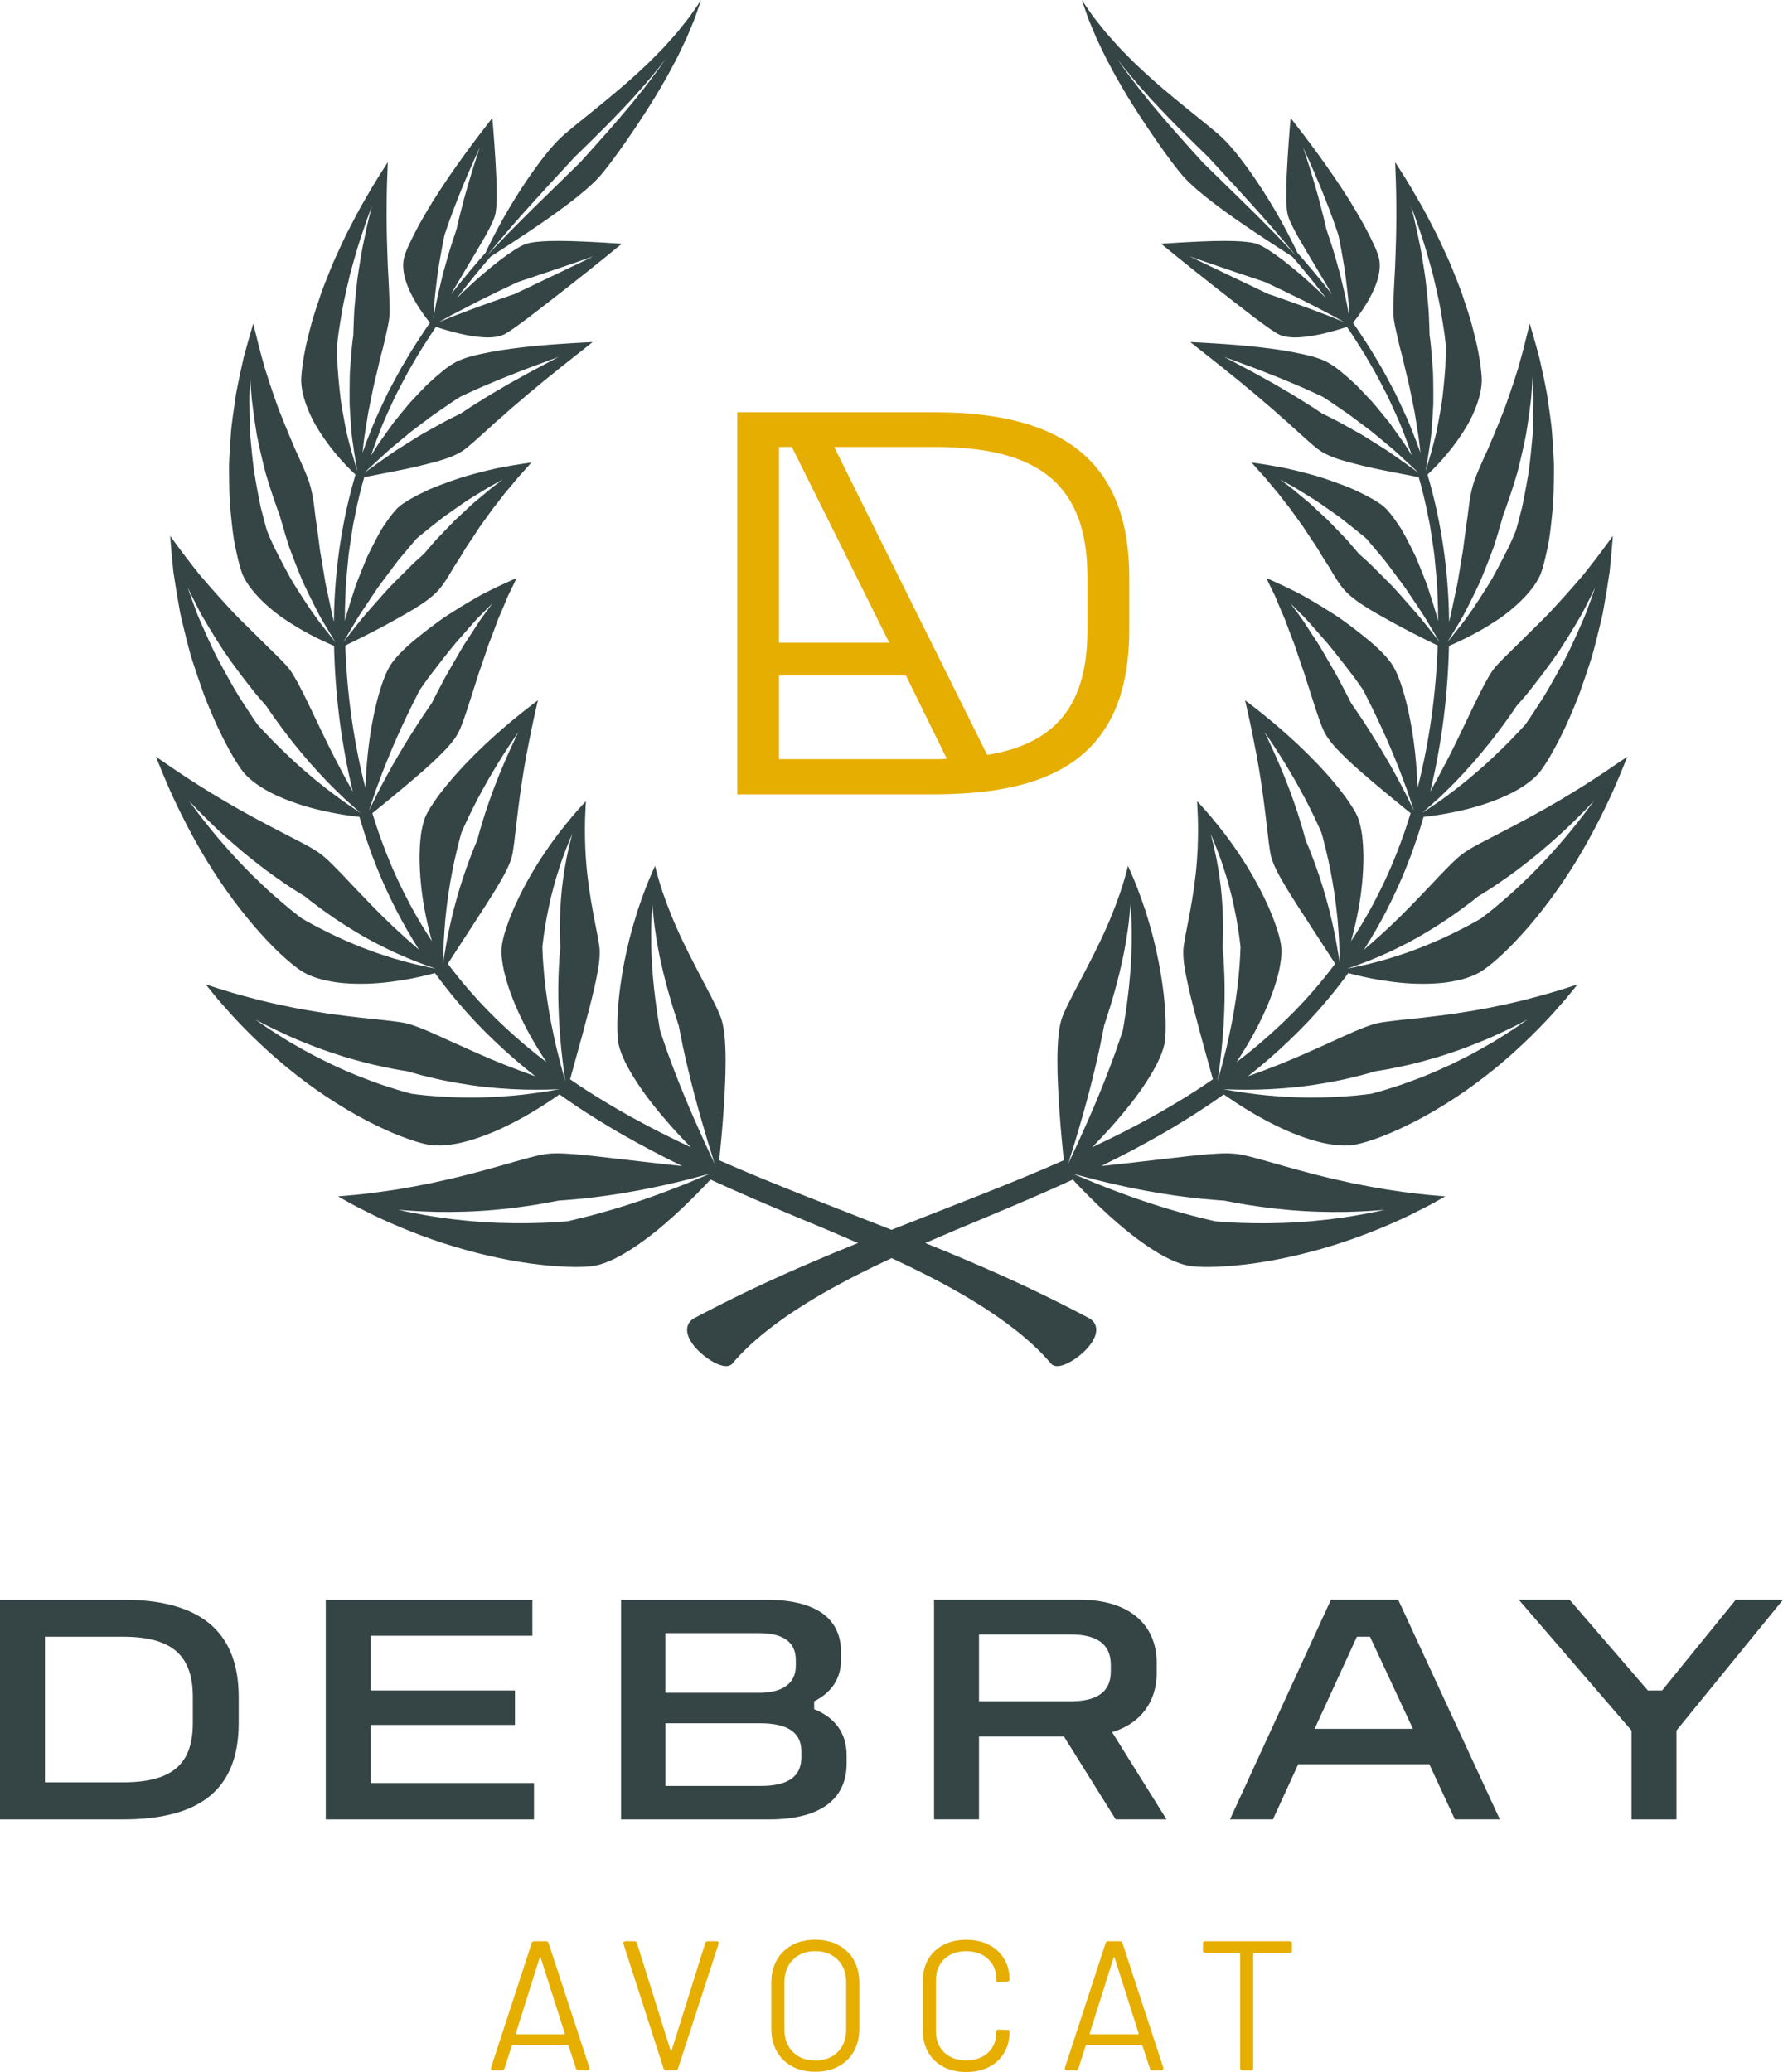 <?xml version="1.0" encoding="UTF-8"?>
<svg id="Calque_1" data-name="Calque 1" xmlns="http://www.w3.org/2000/svg" viewBox="0 0 78.94 91.726">
  <path d="M41.392,18.251h-8.752v16.916h8.752c.442,0,.884-.021,1.283-.042.631-.042,1.22-.105,1.767-.21,3.766-.694,5.555-2.946,5.555-7.048v-2.293c0-5.05-2.819-7.322-8.605-7.322ZM34.491,19.787h.568l4.313,8.668h-4.881v-8.668ZM41.392,33.61h-6.901v-3.703h5.618l1.809,3.682c-.168.021-.337.021-.526.021ZM48.146,27.866c0,3.303-1.347,5.05-4.439,5.555l-6.775-13.634h4.46c4.755,0,6.754,1.788,6.754,5.786v2.293Z" fill="#e6ae00" stroke-width="0"/>
  <g>
    <path d="M5.444,70.819c3.295,0,5.124,1.306,5.124,4.311v1.148c0,2.99-1.771,4.268-5.124,4.268H0v-9.726h5.444ZM1.99,78.904h3.455c2.207,0,3.092-.828,3.092-2.627v-1.148c0-1.8-.87-2.67-3.092-2.67H1.99v6.445Z" fill="#354546" stroke-width="0"/>
    <path d="M23.57,70.819v1.597h-7.157v2.424h6.386v1.524h-6.386v2.57h7.229v1.612h-9.219v-9.726h9.146Z" fill="#354546" stroke-width="0"/>
    <path d="M33.898,70.819c2.091,0,3.339.725,3.339,2.337v.304c0,.886-.45,1.481-1.191,1.858v.349c.9.363,1.438,1.031,1.438,2.047v.349c0,1.524-1.075,2.483-3.426,2.483h-6.562v-9.726h6.402ZM29.456,74.941h4.166c1.045,0,1.612-.436,1.612-1.191v-.26c0-.755-.509-1.191-1.626-1.191h-4.152v2.641ZM29.456,79.064h4.225c1.262,0,1.8-.45,1.8-1.278v-.247c0-.842-.609-1.249-1.828-1.249h-4.196v2.774Z" fill="#354546" stroke-width="0"/>
    <path d="M47.815,70.819c2.09,0,3.396,1.031,3.396,2.801v.45c0,1.306-.755,2.25-1.974,2.613l2.41,3.862h-2.25l-2.294-3.673h-3.759v3.673h-1.99v-9.726h6.46ZM43.344,75.318h4.049c1.103,0,1.787-.363,1.787-1.321v-.29c0-.972-.683-1.349-1.787-1.349h-4.049v2.96Z" fill="#354546" stroke-width="0"/>
    <path d="M61.903,70.819l4.501,9.726h-1.99l-1.132-2.44h-5.806l-1.118,2.44h-1.902l4.471-9.726h2.976ZM58.202,76.537h4.354l-1.901-4.078h-.58l-1.872,4.078Z" fill="#354546" stroke-width="0"/>
    <path d="M69.49,70.819l3.469,4.021h.625l3.266-4.021h2.091l-4.718,5.792v3.935h-1.99v-3.935l-4.993-5.792h2.25Z" fill="#354546" stroke-width="0"/>
  </g>
  <g>
    <path d="M25.499,91.563l-.327-.997c-.012-.021-.025-.033-.042-.033h-2.432c-.017,0-.03.012-.04.033l-.319.997c-.017.06-.055.088-.115.088h-.392c-.038,0-.065-.01-.082-.031-.016-.023-.018-.052-.008-.091l1.796-5.501c.017-.06.055-.088.115-.088h.522c.06,0,.099.029.115.088l1.803,5.501c.007.012.009.025.009.042,0,.021-.01.04-.029.057-.02.016-.043.023-.07.023h-.392c-.06,0-.098-.029-.113-.088ZM22.871,90.062h2.098c.033,0,.043-.017.033-.049l-1.062-3.339c-.005-.021-.013-.033-.023-.033-.012,0-.02.012-.025.033l-1.053,3.339c-.007.033.005.049.033.049Z" fill="#e6ae00" stroke-width="0"/>
    <path d="M29.376,91.563l-1.771-5.501c-.005-.01-.008-.025-.008-.042,0-.021.009-.04.029-.057.018-.016.042-.023.069-.023h.392c.06,0,.098.029.115.088l1.486,4.743c.005.022.013.033.023.033.012,0,.02-.01.025-.033l1.486-4.743c.016-.06.055-.088.115-.088h.384c.038,0,.065.01.081.031.017.023.02.052.009.091l-1.788,5.501c-.017.06-.055.088-.115.088h-.416c-.06,0-.098-.029-.115-.088Z" fill="#e6ae00" stroke-width="0"/>
    <path d="M35.072,91.481c-.293-.157-.52-.38-.681-.665-.161-.286-.241-.617-.241-.992v-2.058c0-.375.079-.705.241-.992.16-.285.388-.507.681-.664.294-.159.635-.237,1.021-.237.385,0,.727.078,1.024.237.297.156.524.379.686.664.16.286.241.617.241.992v2.058c0,.375-.081.705-.241.992-.161.285-.389.507-.686.665s-.639.236-1.024.236c-.386,0-.727-.078-1.021-.236ZM37.089,90.845c.25-.251.375-.583.375-.997v-2.09c0-.414-.125-.747-.375-.999-.251-.252-.583-.38-.995-.38-.409,0-.738.128-.988.38-.251.252-.376.586-.376.999v2.09c0,.414.125.746.376.997.25.25.579.375.988.375.412,0,.744-.125.995-.375Z" fill="#e6ae00" stroke-width="0"/>
    <path d="M41.773,91.501c-.289-.148-.513-.362-.673-.636-.161-.275-.241-.592-.241-.951v-2.243c0-.354.079-.668.241-.939.16-.272.384-.483.673-.632s.623-.224,1.005-.224c.38,0,.716.073,1.003.22.289.147.513.353.674.621.16.265.241.574.241.921,0,.049-.035.079-.107.091l-.367.023h-.025c-.022,0-.04-.005-.057-.016-.016-.01-.025-.022-.025-.034v-.048c0-.386-.122-.696-.367-.926-.245-.232-.569-.347-.971-.347-.403,0-.727.117-.972.351s-.367.541-.367.923v2.285c0,.381.122.688.367.923s.569.351.972.351c.402,0,.726-.116.971-.347.245-.23.367-.54.367-.926,0-.065.036-.095.107-.09l.367.017c.072,0,.107.014.107.04v.042c0,.354-.081.664-.241.934-.161.268-.385.476-.674.625-.288.146-.623.22-1.003.22-.381,0-.716-.074-1.005-.225Z" fill="#e6ae00" stroke-width="0"/>
    <path d="M50.908,91.563l-.327-.997c-.012-.021-.025-.033-.042-.033h-2.432c-.017,0-.03.012-.04.033l-.319.997c-.017.06-.055.088-.115.088h-.392c-.038,0-.065-.01-.082-.031-.016-.023-.018-.052-.008-.091l1.796-5.501c.017-.06.055-.088.115-.088h.522c.06,0,.099.029.115.088l1.803,5.501c.007.012.009.025.009.042,0,.021-.01.04-.029.057-.02.016-.043.023-.07.023h-.392c-.06,0-.098-.029-.113-.088ZM48.279,90.062h2.098c.033,0,.043-.017.033-.049l-1.062-3.339c-.005-.021-.013-.033-.023-.033-.012,0-.02.012-.025.033l-1.053,3.339c-.007.033.005.049.033.049Z" fill="#e6ae00" stroke-width="0"/>
    <path d="M57.199,86.045v.302c0,.072-.035.107-.105.107h-1.567c-.027,0-.042.014-.042.04v5.053c0,.072-.035.105-.105.105h-.368c-.07,0-.105-.034-.105-.105v-5.053c0-.026-.014-.04-.042-.04h-1.502c-.07,0-.105-.035-.105-.107v-.302c0-.07.035-.105.105-.105h3.73c.07,0,.105.035.105.105Z" fill="#e6ae00" stroke-width="0"/>
  </g>
  <path d="M71.792,33.669c-.158.108-.385.263-.661.451-.279.186-.6.401-.966.631-.366.23-.765.474-1.173.716-.83.487-1.713.962-2.485,1.359-.386.201-.739.384-1.037.54-.3.16-.534.302-.7.422-.193.143-.412.345-.647.586-.242.239-.504.516-.777.81-.558.585-1.173,1.232-1.776,1.801-.423.397-.828.759-1.183,1.059.353-.552.682-1.12.983-1.701.364-.71.698-1.435.98-2.177.151-.367.272-.744.404-1.116.062-.187.118-.377.176-.564.033-.107.066-.213.097-.32.086-.009.182-.021.289-.035.414-.055.982-.147,1.593-.299.611-.151,1.248-.363,1.826-.633.573-.27,1.064-.599,1.39-.964.263-.307.717-1.058,1.175-2.04.117-.246.225-.503.34-.773.113-.27.232-.548.332-.843.104-.293.208-.593.309-.897.098-.305.209-.608.285-.922.083-.312.16-.623.235-.93.071-.307.153-.604.2-.902.106-.591.195-1.142.264-1.614.099-.955.143-1.588.143-1.588,0,0-.241.338-.625.846-.193.254-.42.55-.675.866-.266.313-.558.647-.86.983-.152.166-.305.335-.459.503-.153.167-.308.332-.471.492-.322.318-.636.628-.924.913-.568.571-1.079,1.034-1.304,1.346-.514.744-1.233,2.459-1.981,3.905-.279.541-.551,1.046-.787,1.464.523-2.164.783-4.34.829-6.447.349-.149.955-.426,1.603-.811.251-.149.508-.313.758-.491.247-.178.479-.37.697-.571.432-.402.798-.843.988-1.278.076-.184.162-.488.251-.883.045-.198.09-.418.135-.657.038-.24.068-.5.099-.775.03-.275.059-.566.084-.868.018-.302.022-.615.029-.936.002-.161.003-.323.005-.486.002-.164.002-.329-.01-.493-.017-.329-.037-.661-.061-.992-.013-.165-.021-.331-.041-.493-.021-.162-.042-.323-.062-.482-.043-.319-.088-.631-.134-.933-.11-.595-.231-1.144-.338-1.612-.123-.459-.23-.838-.307-1.103-.039-.132-.069-.236-.09-.306-.021-.071-.034-.106-.034-.106,0,0-.019.093-.06.262-.041.168-.101.409-.173.703-.075.292-.165.633-.272,1.002-.116.374-.246.775-.386,1.181-.071.202-.143.406-.215.609-.081.204-.163.408-.243.61-.163.401-.324.786-.475,1.141-.328.717-.595,1.306-.692,1.669-.064.216-.117.496-.163.818-.023.161-.044.332-.064.511-.021.179-.055.368-.08.561-.026.193-.052.392-.079.594-.025.202-.048.406-.088.612-.068.409-.136.822-.203,1.221-.139.637-.254,1.229-.373,1.712-.002-.203-.006-.406-.013-.608-.073-2.097-.406-4.097-.943-5.907.061-.057.131-.124.211-.204.26-.254.586-.61.912-1.035.163-.213.325-.443.478-.684.153-.242.296-.494.408-.746.228-.504.386-1.03.395-1.493-.003-.385-.109-1.246-.392-2.282-.035-.131-.07-.264-.106-.401-.042-.133-.085-.269-.128-.407-.089-.276-.184-.562-.284-.852-.106-.284-.22-.569-.335-.858l-.177-.432c-.063-.14-.126-.279-.189-.418-.127-.277-.255-.554-.384-.819-.134-.259-.266-.512-.392-.756-.065-.121-.128-.24-.19-.356-.064-.112-.126-.222-.186-.328-.123-.212-.238-.412-.344-.595-.215-.363-.397-.648-.527-.851-.13-.201-.203-.315-.203-.315,0,0,.013.337.033.861.017.519.025,1.253.017,2.021-.003.384-.018.791-.031,1.181-.007.196-.014.389-.021.577-.01.193-.02.38-.03.56-.019.36-.034.69-.041.976-.011.29-.012.534.008.713.021.214.086.474.151.787.068.311.157.659.255,1.027.085.376.18.772.278,1.169.082.403.165.81.245,1.204.063.396.123.778.179,1.129.032.233.054.452.075.653-.121-.346-.25-.685-.386-1.014-.221-.577-.491-1.115-.738-1.643-.277-.513-.53-1.018-.82-1.479-.271-.473-.566-.907-.843-1.328-.064-.098-.131-.192-.197-.285.148-.182.391-.502.62-.886.18-.302.35-.645.457-.991.103-.341.142-.681.073-.984-.03-.126-.102-.334-.218-.583-.115-.25-.268-.552-.447-.887-.182-.328-.392-.684-.616-1.051-.227-.356-.468-.73-.71-1.083-.484-.707-.969-1.361-1.327-1.833-.36-.467-.594-.769-.594-.769,0,0-.02.205-.045.535-.025.329-.059.779-.089,1.262-.029.487-.056,1.006-.06,1.463-.005.46.013.857.085,1.092.088.275.316.716.612,1.21.143.252.302.519.467.789.166.269.325.553.488.821.134.217.256.434.372.638-.552-.709-1.07-1.322-1.53-1.843-.035-.075-.073-.157-.116-.247-.207-.42-.501-.997-.856-1.601-.706-1.216-1.638-2.541-2.297-3.186-.558-.555-2.356-1.852-3.799-3.233-.187-.169-.355-.347-.525-.518-.17-.171-.336-.34-.483-.51-.15-.169-.297-.33-.43-.486-.127-.16-.247-.311-.357-.449-.055-.07-.108-.136-.158-.2-.048-.064-.09-.128-.131-.186-.081-.118-.152-.219-.21-.303-.116-.168-.182-.263-.182-.263,0,0,.038.109.106.301.034.097.076.215.123.352.025.068.048.142.078.218.032.075.065.155.099.238.07.167.146.35.227.544.087.191.186.391.287.603.098.214.212.429.331.649.119.22.236.452.37.674.514.911,1.117,1.825,1.646,2.59.53.766.991,1.376,1.258,1.669.634.696,1.934,1.632,3.081,2.398.574.383,1.106.731,1.5.982.079.051.15.097.216.14.452.523.961,1.137,1.501,1.845-.163-.163-.332-.332-.518-.499-.23-.209-.46-.426-.7-.626-.239-.2-.475-.392-.697-.566-.456-.339-.849-.607-1.12-.707-.452-.173-1.549-.161-2.498-.121-.479.019-.923.045-1.246.066-.322.021-.53.035-.53.035,0,0,.286.234.727.595.44.356,1.027.824,1.632,1.299,1.212.946,2.463,1.938,2.874,2.131.245.11.565.135.91.114.338-.019.704-.085,1.043-.164.43-.1.814-.221,1.038-.296.065.093.13.186.192.283.269.419.556.85.818,1.319.281.458.524.959.792,1.466.237.522.497,1.054.708,1.623.13.331.254.671.371,1.018-.105-.173-.22-.36-.35-.555-.198-.277-.413-.58-.636-.893-.24-.299-.487-.602-.731-.893-.261-.283-.519-.555-.763-.802-.257-.24-.503-.455-.723-.633-.218-.179-.434-.31-.602-.399-.145-.074-.352-.149-.6-.221-.254-.069-.552-.135-.868-.195-.158-.03-.321-.059-.487-.086-.168-.024-.341-.048-.517-.073-.349-.045-.69-.086-1.032-.117-.683-.063-1.3-.104-1.764-.13-.45-.024-.741-.04-.741-.04,0,0,.08.065.222.18.143.113.35.275.6.472.122.097.256.203.397.316.072.056.146.114.222.173.073.059.147.12.223.183.154.124.314.253.479.385.159.133.322.269.487.406.084.069.168.138.253.207l.242.21c.165.14.329.28.491.417.154.14.309.278.462.411.077.067.153.132.228.197.071.066.141.13.209.193.564.499,1.002.923,1.264,1.082.294.192.711.346,1.2.478.247.065.496.129.75.189.255.06.515.116.768.168.511.1.982.192,1.327.26.11.02.205.038.286.053.158.549.297,1.115.408,1.699.032.163.074.325.098.491.025.166.05.333.076.501.047.336.112.672.136,1.017.032.344.064.69.097,1.039.013.351.026.704.039,1.06.004.185.005.371.005.557-.123-.464-.302-1.014-.484-1.578-.139-.361-.285-.727-.432-1.081-.069-.178-.155-.349-.24-.516-.084-.167-.167-.329-.249-.483-.084-.154-.159-.303-.246-.439-.088-.136-.174-.263-.258-.38-.167-.233-.322-.423-.462-.555-.248-.222-.768-.512-1.369-.787-.313-.134-.652-.263-.991-.382-.17-.06-.34-.117-.508-.171-.175-.052-.349-.101-.519-.146-.34-.091-.663-.169-.956-.234-.303-.062-.577-.11-.805-.148-.228-.038-.412-.065-.539-.083-.128-.017-.2-.026-.2-.026,0,0,.017.015.042.045.026.03.065.074.114.131.099.113.243.275.427.473.165.203.368.442.592.709.105.137.215.279.328.425.058.074.118.148.178.224.061.076.111.156.169.235.116.16.233.322.35.484.063.081.116.165.17.249.055.085.111.169.165.252.114.169.225.336.334.498.1.168.2.331.298.489.101.158.197.309.288.45.083.145.164.28.241.403.153.245.289.439.395.555.239.278.624.564,1.089.849.231.143.484.284.735.424.247.141.501.279.748.41.635.336,1.23.629,1.577.796-.071,2.065-.353,4.2-.891,6.304-.016-.465-.052-1.012-.112-1.577-.168-1.543-.564-3.22-1.027-3.904-.19-.292-.62-.739-1.197-1.199-.283-.231-.592-.467-.907-.695-.155-.115-.321-.225-.488-.332-.166-.107-.332-.211-.494-.311-.325-.199-.639-.381-.926-.541-.297-.156-.571-.288-.798-.396-.457-.215-.743-.335-.743-.335,0,0,.137.304.38.79.103.252.228.551.374.884.079.164.132.348.205.533.069.186.141.378.218.574.084.194.14.402.212.607.072.208.143.415.213.62.077.205.137.414.202.618.066.204.129.403.19.592.241.756.442,1.377.606,1.666.18.334.537.72.957,1.12.414.398.913.82,1.375,1.209.462.388.903.749,1.229,1.013.083.067.158.127.224.181-.032.104-.066.207-.099.311-.06.182-.117.366-.18.548-.134.361-.257.727-.409,1.082-.284.718-.619,1.417-.981,2.101-.297.555-.621,1.097-.968,1.623.12-.432.238-.933.335-1.457.138-.761.212-1.571.212-2.28-.006-.358-.026-.689-.063-.979-.044-.293-.101-.543-.175-.738-.06-.163-.19-.387-.357-.638-.168-.252-.376-.534-.624-.833-.484-.593-1.099-1.232-1.692-1.789-.302-.283-.597-.545-.869-.779-.272-.234-.533-.446-.747-.618-.216-.173-.393-.309-.517-.403-.126-.095-.197-.148-.197-.148,0,0,.024.091.056.246.035.158.086.384.148.66.115.547.269,1.293.405,2.084.133.787.244,1.622.328,2.35.089.728.144,1.342.236,1.653.058.185.146.392.264.62.117.228.266.48.423.741.312.518.699,1.101,1.047,1.641.44.678.839,1.291,1.083,1.667-.306.408-.625.805-.959,1.188-.504.583-1.042,1.135-1.606,1.654-.562.52-1.144,1.015-1.749,1.473-.017.013-.034.025-.051.038.238-.36.494-.777.74-1.217.378-.686.715-1.435.941-2.114.109-.344.199-.663.246-.958.026-.146.044-.284.055-.411.009-.128.008-.248 0-.355-.015-.182-.066-.434-.16-.737-.096-.304-.224-.651-.383-1.018-.165-.371-.351-.756-.561-1.139-.215-.387-.437-.762-.674-1.121-.238-.361-.472-.692-.7-.993-.23-.302-.445-.567-.628-.785-.374-.44-.626-.702-.626-.702,0,0,.023.305.038.789.011.482.012,1.152-.047,1.891-.055.737-.176,1.549-.313,2.273-.131.724-.281,1.35-.288,1.693-.003.203.014.442.058.715.043.273.107.577.177.896.072.32.157.659.247,1.003.091.345.182.692.27,1.025.187.681.36,1.309.486,1.768.027.094.051.179.073.258-.248.171-.497.339-.749.502-.63.404-1.269.783-1.911,1.143-.893.495-1.791.946-2.685,1.367.29-.297.609-.634.927-.996.53-.601,1.059-1.26,1.465-1.887.206-.31.378-.617.517-.893.134-.282.231-.538.282-.758.08-.378.087-1.111.003-1.972-.037-.427-.108-.893-.186-1.355-.081-.464-.187-.935-.295-1.38-.116-.45-.241-.877-.365-1.262-.13-.388-.256-.734-.367-1.023-.112-.289-.215-.523-.285-.683-.072-.16-.112-.249-.112-.249,0,0-.019.076-.053.211-.03.139-.094.331-.163.58-.152.49-.397,1.18-.737,1.944-.335.764-.767,1.594-1.157,2.337-.39.741-.729,1.385-.839,1.745-.25.853-.188,2.521-.085,4.015.051.743.116,1.44.168,1.95.009.091.018.173.026.251-1.254.555-2.491,1.056-3.68,1.528-1.423.561-2.736,1.071-3.948,1.55-1.213-.479-2.526-.988-3.949-1.55-1.189-.473-2.425-.973-3.68-1.528.008-.078.017-.16.026-.251.052-.51.117-1.207.168-1.95.102-1.494.165-3.163-.085-4.015-.111-.36-.449-1.004-.839-1.745-.39-.744-.822-1.573-1.157-2.337-.34-.764-.585-1.454-.737-1.944-.068-.249-.133-.441-.163-.58-.034-.135-.053-.211-.053-.211,0,0-.04.09-.112.249-.07.16-.173.394-.285.683-.111.288-.238.634-.367,1.023-.123.385-.248.812-.365,1.262-.109.445-.214.916-.295,1.38-.078.462-.149.928-.186,1.355-.085.861-.078,1.594.002,1.972.05.22.148.476.282.758.139.276.311.583.517.893.406.627.935,1.287,1.465,1.887.318.362.636.699.927.996-.894-.421-1.792-.872-2.685-1.367-.642-.359-1.281-.739-1.911-1.143-.252-.162-.501-.33-.749-.502.022-.079.047-.164.073-.258.126-.459.299-1.087.486-1.768.088-.334.179-.68.27-1.025.09-.344.175-.683.247-1.003.07-.319.134-.623.177-.896.044-.274.061-.512.058-.715-.007-.342-.157-.968-.288-1.693-.137-.724-.258-1.535-.313-2.273-.059-.739-.058-1.408-.047-1.891.014-.484.038-.789.038-.789,0,0-.252.262-.626.702-.184.218-.398.482-.629.785-.229.301-.462.633-.7.993-.236.359-.459.734-.674,1.121-.21.383-.396.768-.561,1.139-.159.367-.287.714-.383,1.018-.094.303-.145.555-.16.737-.008.107-.009.227 0.0.355.011.127.029.264.055.411.047.295.138.614.246.958.225.679.563,1.428.941,2.114.246.44.502.857.74,1.217-.017-.013-.034-.025-.051-.038-.605-.458-1.187-.953-1.749-1.473-.563-.519-1.101-1.071-1.605-1.654-.335-.383-.654-.78-.959-1.188.244-.375.642-.989,1.083-1.667.348-.54.735-1.123,1.047-1.641.158-.261.307-.513.423-.741.118-.229.206-.435.264-.62.093-.311.147-.924.236-1.653.084-.727.195-1.563.328-2.35.136-.791.29-1.536.405-2.084.062-.275.112-.502.148-.66.032-.155.056-.246.056-.246,0,0-.071.053-.197.148-.123.094-.3.23-.517.403-.215.172-.475.384-.747.618-.272.234-.567.496-.869.779-.593.557-1.207,1.197-1.692,1.789-.248.299-.457.581-.624.833-.166.251-.297.475-.357.638-.073.194-.13.444-.175.738-.038.29-.058.621-.063.979.001.709.074,1.519.212,2.28.097.523.215,1.025.335,1.457-.347-.526-.671-1.067-.968-1.623-.362-.684-.698-1.383-.981-2.101-.152-.355-.274-.721-.409-1.082-.063-.182-.12-.366-.18-.548-.034-.103-.067-.207-.099-.311.066-.053.141-.114.224-.181.326-.264.768-.624,1.229-1.013.462-.389.961-.812,1.375-1.209.42-.401.777-.786.957-1.12.164-.289.365-.91.606-1.666.061-.19.125-.388.19-.592.065-.203.124-.413.202-.618.07-.204.142-.412.213-.62.072-.205.128-.414.212-.607.077-.196.149-.388.218-.574.072-.184.126-.369.205-.533.146-.333.271-.632.374-.884.243-.486.38-.79.38-.79,0,0-.286.12-.743.335-.228.108-.501.24-.798.396-.287.16-.601.342-.926.541-.163.1-.328.203-.494.311-.167.107-.334.217-.488.332-.315.228-.624.464-.907.695-.577.46-1.007.907-1.197,1.199-.463.684-.859,2.361-1.027,3.904-.06.565-.096,1.112-.112,1.577-.538-2.103-.82-4.238-.891-6.304.347-.168.942-.461,1.577-.796.248-.131.501-.269.748-.41.251-.14.504-.282.735-.424.466-.284.85-.571,1.089-.849.106-.117.242-.31.395-.555.077-.122.157-.258.241-.403.09-.141.187-.292.288-.45.099-.157.199-.321.298-.489.109-.162.22-.329.334-.498.055-.084.11-.168.165-.252.054-.084.107-.169.17-.249.117-.162.234-.324.35-.484.058-.079.108-.159.169-.235.06-.075.119-.15.177-.224.113-.146.222-.288.328-.425.225-.266.428-.505.592-.709.183-.198.328-.36.427-.473.049-.056.088-.101.114-.131.026-.03.042-.045.042-.045,0,0-.072.009-.2.026-.127.018-.311.045-.539.083-.228.038-.502.086-.805.148-.293.065-.616.143-.956.234-.17.046-.344.094-.519.146-.168.054-.339.111-.508.171-.339.119-.678.248-.991.382-.601.275-1.121.565-1.369.787-.14.133-.295.323-.462.555-.083.116-.169.244-.258.38-.087.136-.162.285-.246.439-.082.155-.165.316-.249.483-.084.167-.171.338-.24.516-.147.354-.293.72-.432,1.081-.182.565-.361,1.115-.484,1.578 0-.186.002-.372.005-.557.013-.356.026-.709.039-1.06.033-.349.065-.696.097-1.039.023-.345.088-.681.136-1.017.025-.168.051-.334.076-.501.023-.166.066-.328.098-.491.111-.584.25-1.15.408-1.699.081-.015.176-.033.286-.053.344-.067.816-.16,1.327-.26.253-.052.513-.108.768-.168.254-.06.503-.125.75-.189.489-.132.905-.286,1.2-.478.262-.159.7-.583,1.264-1.082.068-.063.138-.128.209-.193.075-.065.151-.13.228-.197.153-.134.308-.271.462-.411.162-.138.326-.277.491-.417l.242-.21c.085-.069.169-.138.253-.207.165-.137.328-.273.487-.406.164-.132.325-.261.479-.385.076-.062.15-.123.223-.183.076-.059.15-.117.222-.173.142-.113.275-.219.397-.316.25-.197.456-.359.6-.472.142-.115.222-.18.222-.18,0,0-.29.016-.741.04-.465.026-1.081.067-1.765.13-.342.031-.683.072-1.032.117-.175.025-.348.049-.517.073-.166.027-.329.056-.487.086-.316.06-.614.126-.868.195-.247.072-.455.147-.6.221-.168.089-.384.22-.602.399-.22.178-.465.392-.723.633-.244.247-.501.518-.763.802-.244.291-.491.594-.731.893-.223.313-.438.615-.636.893-.13.195-.245.383-.35.555.118-.347.242-.687.371-1.018.211-.57.47-1.101.708-1.623.267-.507.511-1.008.792-1.466.262-.469.549-.901.818-1.319.062-.097.127-.191.192-.283.224.075.608.196,1.038.296.339.079.704.145,1.043.164.344.021.664-.004.91-.114.412-.193,1.662-1.186,2.874-2.131.605-.474,1.192-.943,1.632-1.299.441-.361.727-.595.727-.595,0,0-.208-.014-.53-.035-.324-.021-.768-.047-1.246-.066-.948-.04-2.045-.052-2.498.121-.27.1-.664.368-1.12.707-.222.173-.458.366-.697.566-.24.199-.47.417-.7.626-.186.167-.355.336-.518.499.541-.708,1.05-1.322,1.501-1.845.066-.043.138-.089.216-.14.394-.251.925-.599,1.5-.982,1.146-.766,2.447-1.702,3.081-2.398.267-.293.728-.903,1.258-1.669.529-.765,1.132-1.68,1.646-2.59.134-.222.251-.454.37-.674.119-.22.234-.435.331-.649.1-.212.199-.412.287-.603.081-.194.157-.376.227-.544.035-.083.068-.162.099-.238.03-.076.054-.15.078-.218.048-.136.089-.254.123-.352.068-.193.106-.301.106-.301,0,0-.065.095-.182.263-.058.084-.129.186-.21.303-.041.058-.083.122-.131.186-.05.063-.103.13-.158.2-.11.138-.23.289-.357.449-.133.156-.28.317-.43.486-.147.17-.312.339-.483.51-.17.171-.338.349-.525.518-1.443,1.381-3.241,2.678-3.799,3.233-.659.645-1.591,1.971-2.297,3.186-.355.604-.65,1.181-.856,1.601-.043.09-.081.172-.116.247-.46.521-.978,1.134-1.53,1.843.117-.204.239-.422.372-.638.163-.268.323-.551.488-.821.165-.27.324-.537.467-.789.296-.494.524-.934.612-1.21.073-.235.09-.632.085-1.092-.004-.456-.031-.975-.06-1.463-.03-.483-.064-.933-.089-1.262-.025-.33-.045-.535-.045-.535,0,0-.234.302-.594.769-.359.472-.843,1.126-1.327,1.833-.242.353-.483.727-.71,1.083-.225.367-.435.723-.616,1.051-.179.335-.331.638-.447.887-.116.249-.188.457-.218.583-.069.302-.03.643.073.984.107.345.277.688.457.991.229.384.472.703.62.886-.067.093-.133.187-.197.285-.276.421-.571.855-.843,1.328-.289.462-.543.967-.82,1.479-.247.528-.517,1.065-.738,1.643-.136.329-.265.668-.386,1.014.021-.201.043-.42.075-.653.055-.351.116-.733.179-1.129.08-.394.163-.801.245-1.204.098-.397.193-.793.278-1.169.098-.368.187-.716.255-1.027.066-.313.131-.573.151-.787.02-.179.02-.423.008-.713-.007-.286-.021-.615-.04-.976-.01-.18-.019-.367-.03-.56-.007-.188-.014-.381-.021-.577-.013-.389-.027-.797-.031-1.181-.008-.768 0-1.502.017-2.021.02-.523.033-.861.033-.861,0,0-.073.113-.203.315-.129.203-.311.488-.527.851-.106.183-.221.383-.344.595-.06.106-.123.216-.186.328-.062.116-.125.235-.19.356-.126.243-.257.496-.391.756-.13.265-.257.542-.384.819-.063.139-.126.278-.189.418l-.177.432c-.116.289-.229.574-.335.858-.1.291-.195.576-.284.852-.043.138-.086.274-.128.407-.036.136-.072.27-.106.401-.283,1.035-.389,1.897-.392,2.282.009.463.168.989.395,1.493.111.252.255.504.408.746.152.241.315.471.478.684.325.426.652.782.912,1.035.08.079.151.147.212.204-.537,1.81-.87,3.81-.943,5.907-.006.202-.01.404-.013.608-.119-.483-.234-1.075-.373-1.712-.066-.399-.135-.812-.203-1.221-.04-.206-.063-.41-.088-.612-.027-.202-.054-.401-.079-.594-.025-.193-.059-.382-.08-.561-.02-.179-.041-.35-.064-.511-.046-.322-.099-.602-.163-.818-.097-.363-.365-.952-.692-1.669-.151-.355-.312-.74-.475-1.141-.08-.201-.161-.406-.243-.61-.072-.204-.144-.408-.215-.609-.14-.406-.27-.807-.386-1.181-.106-.369-.197-.71-.272-1.002-.072-.293-.132-.535-.173-.703-.041-.17-.06-.262-.06-.262,0,0-.014.035-.034.106-.021.07-.051.174-.09.306-.077.265-.184.644-.307,1.103-.106.468-.227,1.017-.338,1.612-.046.302-.091.614-.134.933-.021.159-.041.32-.062.482-.02.162-.028.328-.041.493-.024.331-.044.663-.061.992-.011.164-.011.329-.009.493.002.163.003.325.005.486.006.321.01.634.029.936.026.302.054.593.084.868.031.275.061.535.099.775.045.24.09.46.135.657.089.395.176.699.251.883.19.435.556.875.988,1.278.218.201.45.393.697.571.251.177.507.342.758.491.648.385,1.254.662,1.603.811.046,2.107.306,4.283.829,6.447-.236-.418-.508-.923-.787-1.464-.748-1.446-1.467-3.161-1.981-3.905-.225-.312-.736-.775-1.304-1.346-.289-.285-.602-.595-.924-.913-.163-.16-.318-.325-.471-.492-.153-.168-.307-.337-.459-.503-.302-.336-.594-.669-.86-.983-.256-.315-.482-.612-.675-.866-.384-.508-.625-.846-.625-.846,0,0,.043.632.143,1.588.07.472.159,1.023.264,1.614.047.298.129.594.2.902.075.306.152.618.235.93.077.315.187.617.285.922.101.304.205.604.309.897.1.295.219.574.332.843.115.27.222.528.34.773.458.982.912,1.733,1.175,2.04.326.365.817.694,1.39.964.579.27,1.216.482,1.826.633.611.151,1.179.244,1.593.299.106.014.203.026.289.035.032.107.064.214.097.32.059.188.114.377.176.564.133.372.253.749.404,1.116.281.742.616,1.467.98,2.177.3.581.629,1.149.983,1.701-.355-.3-.76-.662-1.183-1.059-.603-.569-1.218-1.216-1.776-1.801-.273-.294-.536-.571-.777-.81-.235-.241-.454-.444-.647-.586-.165-.12-.4-.262-.7-.422-.298-.155-.651-.339-1.037-.54-.772-.396-1.655-.872-2.485-1.359-.409-.242-.807-.485-1.173-.716-.366-.23-.687-.445-.966-.631-.276-.188-.503-.343-.661-.451-.154-.109-.241-.17-.241-.17,0,0,.05.143.156.398.105.255.251.617.443,1.053.392.875.967,2.042,1.678,3.202.712,1.162,1.564,2.304,2.357,3.178.786.879,1.512,1.49,1.892,1.711.222.132.495.235.794.315.299.079.62.136.961.166.686.059,1.406.034,2.081-.052.672-.083,1.271-.207,1.714-.32.102-.026.193-.05.275-.072.31.427.634.843.975,1.244.513.611,1.061,1.19,1.634,1.736.573.546,1.166,1.067,1.782,1.549.018.015.037.029.056.043-.419-.149-.897-.329-1.402-.528-.773-.31-1.596-.681-2.344-1.02-.37-.174-.729-.33-1.046-.47-.16-.068-.313-.129-.456-.181-.142-.053-.272-.098-.392-.13-.202-.055-.498-.093-.854-.135-.354-.043-.776-.083-1.238-.132-.455-.054-.958-.112-1.471-.187-.507-.078-1.038-.163-1.547-.265-.506-.103-1.01-.212-1.465-.326-.454-.115-.872-.23-1.228-.333-.354-.103-.638-.196-.839-.26-.2-.065-.313-.102-.313-.102,0,0,.108.134.299.372.187.238.482.569.833.963.715.783,1.737,1.788,2.889,2.682,1.148.901,2.414,1.684,3.501,2.212,1.086.536,1.993.822,2.436.883.262.037.562.022.877-.019.316-.043.651-.12.994-.228.342-.107.689-.239,1.029-.386.341-.15.676-.317.991-.486.63-.337,1.189-.698,1.588-.971.082-.056.155-.107.223-.155.252.18.505.357.761.528.641.425,1.289.825,1.94,1.203.908.522,1.819.997,2.724,1.441-.421-.044-.897-.095-1.396-.153-.832-.096-1.721-.198-2.52-.29-.405-.04-.787-.084-1.134-.1-.344-.023-.652-.026-.903.003-.422.041-1.179.273-2.099.531-.462.135-.96.264-1.481.401-.519.133-1.055.254-1.585.369-.528.107-1.049.203-1.534.283-.483.074-.932.133-1.314.18-.383.046-.697.071-.918.091-.221.018-.345.029-.345.029,0,0,.151.085.42.237.267.154.658.348,1.128.584.945.457,2.229.991,3.556,1.39,1.329.405,2.69.687,3.821.812,1.131.127,2.028.13,2.457.044,1.018-.193,2.415-1.227,3.53-2.244.659-.599,1.223-1.185,1.578-1.566,1.262.583,2.502,1.109,3.688,1.604.989.411,1.94.81,2.843,1.204-.686.277-1.338.546-1.954.811-2.066.879-3.756,1.699-5.26,2.495-.315.161-.397.43-.337.698.06.272.266.558.523.803.258.245.565.452.834.562.269.108.499.121.63-.031.347-.416.847-.913,1.515-1.443.667-.53,1.499-1.094,2.481-1.659.902-.521,1.93-1.044,3.057-1.567,1.126.523,2.154,1.046,3.057,1.567.982.564,1.813,1.129,2.481,1.659.668.53,1.168,1.027,1.515,1.443.131.152.361.14.63.031.269-.11.576-.316.834-.562.257-.246.463-.531.523-.803.06-.268-.022-.537-.337-.698-1.504-.796-3.194-1.616-5.26-2.495-.617-.265-1.268-.534-1.954-.811.903-.394,1.854-.793,2.843-1.204,1.186-.495,2.425-1.021,3.688-1.604.354.382.919.967,1.578,1.566,1.115,1.017,2.512,2.051,3.53,2.244.429.087,1.326.083,2.457-.044,1.131-.125,2.492-.407,3.821-.812,1.327-.399,2.612-.933,3.556-1.39.47-.236.861-.43,1.128-.584.269-.151.42-.237.42-.237,0,0-.124-.01-.345-.029-.221-.02-.535-.045-.918-.091-.383-.046-.831-.106-1.315-.18-.485-.08-1.006-.176-1.534-.283-.53-.116-1.066-.236-1.585-.369-.521-.137-1.019-.266-1.481-.401-.92-.259-1.677-.49-2.099-.531-.251-.028-.559-.026-.903-.003-.347.016-.729.06-1.134.1-.799.092-1.688.194-2.52.29-.499.058-.974.109-1.396.153.905-.444,1.816-.919,2.724-1.441.651-.377,1.299-.777,1.94-1.203.256-.171.509-.348.761-.528.068.048.141.099.223.155.399.273.959.634,1.588.971.315.169.65.336.991.486.34.147.687.279,1.029.386.343.109.677.185.993.228.316.042.616.057.877.019.443-.06,1.35-.347,2.436-.883,1.087-.528,2.354-1.31,3.501-2.212,1.152-.895,2.173-1.899,2.889-2.682.351-.394.646-.725.833-.963.191-.238.299-.372.299-.372,0,0-.113.037-.313.102-.201.064-.485.157-.839.26-.356.103-.774.218-1.228.333-.456.114-.959.223-1.465.326-.509.102-1.04.187-1.547.265-.512.075-1.015.133-1.471.187-.462.049-.884.089-1.238.132-.355.042-.652.08-.854.135-.12.032-.25.077-.392.13-.143.051-.296.112-.456.181-.317.14-.676.297-1.046.47-.748.34-1.57.71-2.344,1.02-.504.2-.982.379-1.402.528.019-.015.037-.029.056-.043.616-.482,1.209-1.003,1.782-1.549.573-.546,1.122-1.124,1.634-1.736.341-.401.665-.817.975-1.244.082.022.174.046.275.072.443.113,1.042.237,1.714.32.675.086,1.395.111,2.081.052.341-.03.662-.087.961-.166.298-.079.572-.182.794-.315.38-.221,1.106-.832,1.892-1.711.793-.874,1.645-2.016,2.357-3.178.711-1.16,1.286-2.327,1.678-3.202.192-.436.338-.799.443-1.053.105-.255.156-.398.156-.398,0,0-.087.061-.241.17ZM57.198,11.129c-.11-.115-.268-.279-.456-.477-.187-.199-.411-.425-.651-.667-.239-.244-.497-.5-.756-.755-.039-.039-.079-.077-.118-.116-1-.978-1.964-1.921-1.964-1.921,0,0-.25-.277-.625-.692-.374-.417-.871-.973-1.351-1.545-.12-.143-.24-.286-.358-.426-.115-.143-.228-.284-.337-.421-.222-.27-.416-.533-.584-.757-.084-.112-.161-.214-.229-.305-.065-.093-.121-.175-.168-.242-.093-.134-.146-.21-.146-.21,0,0,.057.074.156.203.05.064.11.143.179.233.073.087.154.186.244.293.179.214.386.466.622.723.116.13.236.264.359.4.126.133.253.269.381.404.509.542,1.038,1.065,1.436,1.457.4.39.666.649.666.649,0,0,.247.268.617.669.342.371.791.857,1.241,1.356.037.041.074.082.111.123.244.27.487.542.711.801.225.257.435.497.609.708.176.209.322.383.425.505.1.124.157.195.157.195,0,0-.062-.067-.17-.184ZM58.924,10.752c-.121-.365-.202-.608-.202-.608,0,0-.05-.237-.137-.58-.086-.343-.204-.81-.336-1.258-.13-.452-.269-.902-.375-1.229-.108-.33-.181-.549-.181-.549,0,0,.431.922.824,1.886.196.486.383.972.516,1.344.129.374.215.623.215.623,0,0,.012.057.034.157.021.1.052.242.083.418.063.351.148.81.21,1.279.059.472.115.933.138,1.287.021.352.035.587.035.587l-.112-.63c-.076-.375-.189-.874-.316-1.374-.136-.49-.274-.994-.396-1.355ZM58.99,14.049c-.317-.13-.753-.286-1.168-.445-.42-.156-.845-.3-1.152-.411-.156-.054-.286-.098-.376-.13-.091-.031-.143-.048-.143-.048,0,0-.872-.416-1.743-.832-.872-.411-1.737-.835-1.737-.835,0,0,.207.073.517.182.313.107.729.25,1.146.393.845.284,1.69.568,1.69.568,0,0,.217.104.542.259.333.153.756.372,1.202.587.434.222.876.45,1.208.626.329.182.549.303.549.303,0,0-.214-.087-.535-.218ZM62.63,20.806c-.12-.086-.291-.209-.497-.356-.2-.14-.434-.304-.685-.48-.255-.161-.527-.332-.799-.504-.135-.083-.262-.166-.397-.243-.134-.075-.266-.15-.393-.221-.249-.137-.481-.266-.679-.376-.402-.202-.671-.336-.671-.336,0,0-.066-.045-.182-.123-.112-.079-.284-.186-.488-.313-.205-.126-.431-.274-.684-.424-.252-.147-.52-.304-.788-.461-.27-.149-.54-.299-.794-.439-.248-.139-.495-.263-.694-.371-.201-.108-.366-.197-.489-.258-.12-.062-.188-.097-.188-.097,0,0,.067.024.185.066.059.021.131.047.214.076.08.03.171.064.27.101.202.075.439.163.692.256.252.098.522.203.791.309.278.106.543.219.799.327.254.109.506.209.707.303.414.191.689.318.689.318,0,0,.069.043.189.119.12.076.281.191.484.328.102.07.212.145.329.225.059.04.12.082.182.125.059.044.12.089.182.135.253.19.522.392.791.594.265.219.529.438.777.643.064.053.126.105.187.156.058.053.115.104.171.155.112.102.217.199.315.289.199.184.365.336.481.444.044.042.077.075.105.103.044.045.07.072.07.072,0,0-.024-.018-.063-.05-.03-.023-.068-.053-.118-.092ZM62.874,10.898c-.066-.329-.132-.637-.191-.901-.03-.132-.058-.254-.083-.361-.026-.105-.05-.196-.069-.271-.039-.151-.061-.237-.061-.237,0,0,.035.092.096.253.062.158.145.396.242.68.096.286.21.609.317.973.107.364.217.749.319,1.135.095.396.184.789.263,1.156.076.369.13.723.179,1.019.048.297.084.543.1.721.018.176.029.276.029.276,0,0-.003.361-.024.889-.018.269-.045.582-.078.911-.018.164-.036.333-.055.505-.021.171-.053.349-.082.522-.06.348-.125.691-.19,1.007-.077.321-.157.615-.226.864-.07.249-.13.453-.174.595-.05.143-.078.225-.078.225,0,0,.023-.091.053-.249.027-.157.064-.383.106-.659.02-.139.042-.289.065-.448.011-.08.021-.163.032-.247.007-.084.014-.169.022-.256.028-.348.053-.725.072-1.108.004-.375.002-.756-.005-1.117-.002-.09-.004-.179-.007-.266-.006-.086-.011-.169-.017-.251-.012-.164-.024-.32-.035-.463-.024-.287-.044-.532-.065-.699-.023-.166-.036-.261-.036-.261,0,0-.006-.358-.032-.905-.012-.275-.045-.583-.077-.924-.034-.339-.074-.705-.132-1.058-.055-.356-.114-.717-.177-1.051ZM64.571,27.622c.072-.124.154-.258.232-.402.075-.145.153-.299.235-.457.161-.32.331-.668.496-1.023.149-.355.292-.717.424-1.062.065-.174.128-.342.187-.501.05-.162.098-.314.142-.455.172-.568.278-.96.278-.96,0,0,.009-.022.026-.064.016-.041.043-.103.069-.18.055-.155.133-.378.223-.65.09-.272.194-.594.296-.944.089-.348.18-.725.264-1.108.041-.191.085-.385.12-.575.03-.191.059-.378.088-.559.054-.365.099-.711.134-1.011.052-.591.07-.993.07-.993,0,0,.006.11.015.304.006.194.028.464.023.797-.003.332-.01.716-.024,1.122-.004.101-.008.204-.012.309-.009.105-.018.211-.027.318-.021.212-.042.427-.063.643-.024.212-.048.425-.072.634-.033.209-.069.414-.104.61-.071.393-.14.754-.206,1.061-.155.615-.269,1.011-.269,1.011,0,0-.036.086-.099.236-.064.149-.151.361-.281.612-.125.25-.273.538-.435.841-.082.15-.166.304-.252.461-.088.155-.189.311-.286.466-.392.619-.784,1.207-1.128,1.632-.331.426-.558.697-.558.697,0,0,.2-.316.492-.81ZM63.192,27.735c-.31-.407-.776-.926-1.212-1.415-.111-.122-.215-.244-.328-.36-.113-.114-.224-.227-.332-.336-.211-.21-.407-.405-.576-.573-.162-.165-.312-.294-.413-.384-.101-.09-.159-.141-.159-.141,0,0-.21-.244-.525-.61-.164-.171-.355-.37-.56-.583-.1-.103-.202-.209-.307-.317-.11-.102-.222-.206-.334-.309-.109-.101-.218-.202-.325-.301-.052-.049-.105-.097-.156-.144-.055-.046-.109-.091-.162-.135-.207-.172-.4-.332-.566-.47-.16-.135-.312-.237-.406-.312-.097-.073-.153-.115-.153-.115,0,0,.239.13.598.326.177.108.382.233.603.368.114.071.232.144.352.218.118.077.232.158.351.24.242.17.485.341.712.5.222.175.43.338.607.478.183.147.335.27.442.356.055.043.093.08.121.104.027.024.042.037.042.037,0,0,.211.251.529.626.081.097.169.202.262.313.087.115.179.237.274.363.195.261.403.539.61.817.197.294.394.588.579.863.094.142.186.28.272.41.085.132.157.258.228.376.285.478.474.796.474.796,0,0-.217-.275-.543-.689ZM63.693,35.344c.211-.201.456-.441.719-.705.258-.265.521-.556.789-.854.262-.298.511-.605.749-.897.235-.293.439-.572.619-.814.181-.243.324-.448.421-.592.098-.145.155-.228.155-.228,0,0,.063-.072.174-.199.108-.128.274-.308.449-.536.355-.453.837-1.071,1.279-1.726.215-.329.423-.666.617-.986.192-.321.377-.623.509-.893.277-.536.453-.906.453-.906,0,0-.144.424-.373,1.041-.117.308-.277.657-.441,1.028-.084.184-.171.374-.26.567-.089.192-.181.385-.285.573-.203.377-.409.748-.605,1.091-.099.171-.192.336-.286.489-.097.151-.189.294-.273.426-.171.26-.314.476-.413.628-.105.15-.165.235-.165.235,0,0-.258.283-.65.69-.197.203-.44.437-.695.68-.129.122-.26.246-.398.371-.141.123-.283.247-.426.372-.565.493-1.171.948-1.622,1.271-.463.322-.772.519-.772.519,0,0,.293-.248.73-.647ZM62.198,35.07c-.252-.484-.581-1.104-.939-1.7-.087-.147-.175-.294-.261-.438-.089-.143-.177-.283-.262-.419-.171-.269-.324-.512-.464-.721-.278-.41-.464-.683-.464-.683,0,0-.038-.077-.105-.212-.07-.134-.17-.326-.29-.556-.059-.113-.123-.235-.191-.364-.07-.128-.149-.26-.227-.396-.154-.266-.319-.55-.483-.833-.077-.14-.167-.275-.254-.406-.085-.13-.168-.258-.249-.381-.162-.244-.3-.469-.434-.653-.266-.359-.444-.598-.444-.598,0,0,.206.205.515.513.163.156.327.351.517.563.191.218.395.45.599.683.402.48.789.996,1.098,1.393.156.198.269.37.356.49.085.121.134.19.134.19,0,0,.639,1.218,1.207,2.554.137.331.28.672.406.994.122.328.237.634.335.896.181.541.302.901.302.901,0,0-.161-.326-.401-.816ZM24.821,7.625c.37-.401.617-.669.617-.669,0,0,.267-.26.666-.649.398-.391.926-.915,1.436-1.457.128-.135.255-.271.381-.404.122-.136.242-.27.359-.4.236-.257.442-.509.622-.723.089-.107.171-.206.244-.293.069-.09.13-.168.179-.233.099-.129.156-.203.156-.203,0,0-.053.077-.146.21-.046.067-.103.148-.168.242-.068.091-.145.193-.229.305-.168.224-.362.487-.584.757-.109.137-.222.278-.337.421-.118.141-.238.283-.358.426-.48.572-.977,1.129-1.351,1.545-.375.415-.625.692-.625.692,0,0-.964.943-1.964,1.921-.039.039-.079.077-.118.116-.259.255-.517.512-.756.755-.24.242-.464.469-.651.667-.189.197-.346.362-.457.477-.108.117-.17.184-.17.184,0,0,.057-.071.157-.195.103-.122.249-.296.425-.505.174-.21.384-.451.609-.708.224-.258.466-.53.711-.801.037-.041.074-.082.111-.123.45-.5.899-.985,1.241-1.356ZM21.168,13.338c.446-.215.869-.434,1.202-.587.325-.155.542-.259.542-.259,0,0,.845-.284,1.69-.568.417-.143.834-.286,1.146-.393.31-.109.517-.182.517-.182,0,0-.865.424-1.737.835-.872.416-1.743.832-1.743.832,0,0-.052.018-.143.048-.091.031-.221.076-.376.13-.307.111-.732.255-1.152.411-.415.158-.851.315-1.168.445-.321.131-.535.218-.535.218,0,0,.22-.121.549-.303.333-.176.775-.404,1.208-.626ZM19.222,13.523c.023-.355.079-.815.138-1.287.062-.469.147-.928.21-1.279.031-.176.062-.318.083-.418.021-.1.034-.157.034-.157,0,0,.086-.249.215-.623.133-.372.321-.858.516-1.344.393-.964.824-1.886.824-1.886,0,0-.072.22-.181.549-.107.327-.245.778-.375,1.229-.132.447-.25.915-.336,1.258-.087.343-.136.58-.136.58,0,0-.081.243-.202.608-.122.361-.26.865-.396,1.355-.127.5-.241.999-.317,1.374-.067.378-.112.63-.112.63,0,0,.014-.235.035-.587ZM16.194,20.876c.028-.028.061-.061.105-.103.116-.107.282-.26.481-.444.098-.089.203-.186.315-.289.055-.05.112-.102.171-.155.061-.051.124-.103.187-.156.248-.205.513-.424.777-.643.269-.202.539-.405.791-.594.062-.046.122-.091.182-.135.062-.043.123-.084.182-.125.117-.08.227-.155.329-.225.203-.138.364-.252.484-.328.12-.076.189-.119.189-.119,0,0,.276-.127.689-.318.201-.094.453-.194.707-.303.256-.108.521-.221.799-.327.269-.105.539-.21.791-.309.253-.094.489-.181.692-.256.099-.037.19-.071.27-.101.083-.03.155-.055.214-.076.118-.042.185-.066.185-.066,0,0-.069.035-.188.097-.123.062-.288.151-.489.258-.199.108-.446.233-.694.371-.253.14-.523.29-.794.439-.268.157-.537.314-.788.461-.254.15-.479.298-.684.424-.204.126-.376.234-.488.313-.116.078-.182.123-.182.123,0,0-.268.134-.671.336-.199.11-.431.238-.679.376-.128.072-.259.146-.393.221-.135.077-.262.16-.397.243-.272.172-.544.343-.799.504-.251.176-.484.339-.685.48-.206.147-.377.27-.497.356-.05.039-.088.069-.118.092-.04.031-.063.05-.063.05,0,0,.026-.027.07-.072ZM15.576,20.039c-.069-.249-.149-.544-.226-.864-.066-.316-.131-.659-.19-1.007-.028-.173-.061-.351-.082-.522-.019-.172-.037-.341-.055-.505-.033-.33-.06-.642-.078-.911-.021-.529-.024-.889-.024-.889,0,0,.011-.1.029-.276.016-.178.052-.424.1-.721.049-.296.103-.65.179-1.019.078-.367.168-.76.263-1.156.102-.386.212-.771.319-1.135.107-.364.221-.686.317-.973.097-.284.18-.522.242-.68.061-.161.096-.253.096-.253,0,0-.022.086-.061.237-.019.075-.042.167-.069.271-.025.108-.052.229-.083.361-.059.265-.125.572-.192.901-.064.333-.122.695-.177,1.051-.058.353-.098.719-.132,1.058-.032.34-.065.648-.077.924-.026.547-.032.905-.032.905,0,0-.013.095-.036.261-.021.167-.041.411-.065.699-.011.143-.022.299-.035.463-.005.082-.011.165-.017.251-.002.087-.004.176-.006.266-.007.361-.009.742-.005,1.117.019.383.044.76.072,1.108.007.087.015.172.022.256.011.084.022.167.032.247.023.159.045.309.065.448.042.276.079.502.106.659.03.158.053.249.053.249,0,0-.029-.082-.078-.225-.043-.142-.104-.346-.174-.595ZM15.675,27.627c.072-.117.144-.244.228-.376.087-.13.178-.268.272-.41.185-.275.382-.569.579-.863.208-.278.416-.556.61-.817.095-.126.187-.247.274-.363.093-.111.181-.216.262-.313.317-.376.529-.626.529-.626,0,0,.015-.013.042-.037.028-.024.066-.06.121-.104.107-.086.259-.209.442-.356.178-.14.385-.303.607-.478.227-.16.469-.33.712-.5.119-.082.233-.164.351-.24.12-.074.238-.147.352-.218.221-.135.427-.26.603-.368.359-.196.598-.326.598-.326,0,0-.056.042-.153.115-.095.075-.247.177-.406.312-.166.138-.359.298-.566.47-.053.044-.107.089-.162.135-.051.048-.104.096-.156.144-.107.099-.216.2-.325.301-.112.104-.224.207-.334.309-.104.108-.207.214-.307.317-.205.213-.396.412-.56.583-.315.366-.525.61-.525.61,0,0-.058.051-.159.141-.101.09-.251.219-.413.384-.169.168-.365.363-.576.573-.108.109-.219.221-.332.336-.112.116-.217.238-.328.36-.436.489-.902,1.008-1.212,1.415-.326.413-.543.689-.543.689,0,0,.19-.318.474-.796ZM14.298,27.735c-.344-.425-.736-1.013-1.128-1.632-.096-.155-.197-.311-.286-.466-.086-.157-.17-.312-.252-.461-.162-.302-.31-.591-.435-.841-.129-.25-.216-.462-.281-.612-.063-.15-.099-.236-.099-.236,0,0-.114-.397-.269-1.011-.066-.306-.135-.668-.206-1.061-.035-.196-.071-.401-.104-.61-.024-.209-.048-.422-.072-.634-.021-.215-.042-.431-.063-.643-.009-.107-.018-.213-.027-.318-.004-.104-.008-.207-.012-.309-.014-.407-.021-.791-.024-1.122-.005-.332.017-.603.023-.797.01-.193.015-.304.015-.304,0,0,.018.402.07.993.035.299.08.645.134,1.011.028.181.058.369.087.559.035.19.078.384.12.575.085.383.175.76.265,1.108.102.35.206.672.296.944.09.272.168.495.223.65.026.077.053.139.07.18.017.041.026.064.026.064,0,0,.106.392.278.96.044.141.091.294.142.455.06.159.122.327.187.501.132.345.275.707.424,1.062.166.355.335.702.496,1.023.081.159.16.312.234.457.077.144.16.279.232.402.292.494.492.81.492.81,0,0-.226-.271-.558-.697ZM16.638,34.985c.098-.262.212-.568.335-.896.126-.323.27-.663.406-.994.568-1.336,1.207-2.554,1.207-2.554,0,0,.049-.069.134-.19.087-.12.2-.291.356-.49.308-.397.696-.913,1.098-1.393.204-.232.408-.465.599-.683.189-.212.354-.407.517-.563.309-.308.515-.513.515-.513,0,0-.178.239-.444.598-.134.184-.272.41-.434.653-.081.124-.164.252-.249.381-.087.131-.177.266-.254.406-.165.284-.329.567-.483.833-.078.136-.157.268-.227.396-.068.129-.132.251-.191.364-.12.23-.22.422-.29.556-.067.135-.105.212-.105.212,0,0-.185.273-.464.683-.14.209-.293.452-.464.721-.085.136-.173.276-.262.419-.086.145-.173.292-.261.438-.358.596-.687,1.216-.939,1.7-.241.49-.401.816-.401.816,0,0,.121-.36.302-.901ZM15.201,35.472c-.451-.323-1.057-.778-1.622-1.271-.143-.125-.285-.249-.426-.372-.138-.125-.269-.249-.398-.371-.255-.244-.498-.477-.695-.68-.393-.406-.65-.69-.65-.69,0,0-.06-.086-.165-.235-.1-.151-.242-.368-.413-.628-.085-.132-.176-.275-.273-.426-.094-.153-.187-.318-.286-.489-.196-.342-.402-.713-.605-1.091-.105-.187-.196-.381-.285-.573-.088-.193-.175-.383-.26-.567-.164-.371-.324-.72-.441-1.028-.229-.617-.373-1.041-.373-1.041,0,0,.176.37.453.906.133.27.317.572.509.893.194.321.402.657.617.986.442.655.924,1.272,1.279,1.726.176.228.341.408.449.536.111.127.174.199.174.199,0,0,.056.083.155.228.097.144.24.349.421.592.181.242.384.522.619.814.238.293.487.599.749.897.268.298.531.589.789.854.262.264.508.504.718.705.437.399.73.647.73.647,0,0-.309-.198-.772-.519ZM19.625,42.367c.006-.17.013-.413.023-.704.013-.288.041-.625.069-.972.037-.353.077-.719.13-1.08.107-.725.245-1.414.369-1.921.062-.249.114-.457.15-.603.041-.145.064-.227.064-.227,0,0,.035-.078.096-.214.062-.136.145-.324.256-.551.111-.227.241-.486.38-.755.145-.273.303-.557.458-.831.159-.277.326-.551.476-.797.15-.247.305-.479.428-.67.125-.192.228-.347.306-.459.076-.11.119-.173.119-.173,0,0-.139.275-.327.692-.097.211-.212.461-.322.728-.058.137-.117.278-.178.421-.059.144-.114.289-.173.438-.058.151-.115.301-.172.45-.053.15-.104.297-.154.44-.104.292-.188.563-.261.802-.037.121-.07.232-.1.33-.027.098-.05.184-.07.254-.038.143-.06.225-.06.225,0,0-.032.076-.089.21-.058.136-.133.326-.222.561-.182.471-.404,1.118-.595,1.799-.194.68-.352,1.395-.452,1.945-.047.279-.087.511-.115.673-.027.166-.037.259-.037.259,0,0-0-.025-0-.07-.001-.045 0-.113.003-.2ZM19.028,42.83c-.165-.034-.4-.085-.686-.153-.568-.136-1.324-.357-2.068-.639-.746-.278-1.481-.616-2.02-.895-.272-.138-.499-.259-.651-.347-.155-.088-.243-.139-.243-.139,0,0-.088-.068-.243-.188-.077-.061-.171-.135-.278-.22-.104-.088-.221-.186-.349-.294-.256-.218-.557-.478-.86-.769-.153-.147-.312-.299-.473-.454-.158-.157-.313-.319-.47-.483-.156-.164-.315-.331-.464-.497-.147-.168-.291-.333-.431-.493-.283-.324-.53-.633-.74-.901-.21-.268-.389-.497-.503-.657-.116-.161-.183-.252-.183-.252,0,0,.072.076.197.21.123.133.31.322.535.545.227.223.483.477.778.743.295.266.605.542.927.81.327.267.653.525.963.759.318.233.615.442.869.617.255.174.479.312.631.408.153.095.241.149.241.149,0,0,.083.067.228.183.149.115.364.276.621.462.513.375,1.225.837,1.95,1.239.364.201.736.386,1.079.551.354.159.676.302.959.413.285.11.521.195.685.254.082.03.147.052.192.066.045.014.069.022.069.022,0,0-.097-.015-.262-.05ZM24.06,42.79c-.02-.267-.035-.483-.039-.638-.005-.152-.008-.239-.008-.239,0,0,.01-.087.028-.24.016-.15.049-.369.09-.624.021-.126.044-.262.068-.406.026-.143.058-.295.09-.448.033-.151.068-.307.102-.466.041-.156.082-.315.123-.474.08-.31.178-.618.269-.896.088-.276.187-.533.268-.745.08-.212.151-.384.205-.507.052-.12.082-.188.082-.188,0,0-.019.07-.052.192-.036.125-.075.298-.124.515-.024.108-.052.228-.077.354-.023.127-.047.261-.072.4-.054.285-.088.586-.129.904-.068.625-.101,1.288-.098,1.795.002.252.002.471.01.622.007.151.011.238.011.238,0,0-.008.086-.021.235-.014.151-.031.368-.042.629-.028.526-.041,1.246-.01,1.987.009.187.017.375.026.559.014.185.027.368.041.545.027.359.063.694.098.984.034.291.065.537.09.707.025.172.039.269.039.269,0,0-.119-.39-.267-.971-.152-.577-.321-1.346-.451-2.087-.125-.75-.214-1.47-.249-2.006ZM24.498,48.267c-.174.032-.421.071-.72.113-.3.043-.652.088-1.03.12-.191.016-.388.032-.588.048-.2.011-.403.021-.609.028-.821.032-1.653.003-2.281-.047-.316-.021-.578-.05-.761-.073-.184-.023-.289-.035-.289-.035,0,0-.445-.111-1.109-.33-.336-.105-.716-.25-1.133-.409-.413-.162-.85-.354-1.287-.558-.43-.211-.871-.426-1.266-.653-.2-.114-.393-.225-.577-.329-.182-.108-.349-.215-.507-.314-.313-.198-.577-.369-.752-.495-.178-.125-.28-.197-.28-.197,0,0,.102.054.28.148.176.094.433.224.746.37.312.146.669.314,1.067.471.394.161.81.323,1.237.463.212.072.423.141.63.206.21.062.417.12.617.174.2.054.39.105.573.149.184.041.357.079.518.114.32.068.582.12.771.148.186.03.293.047.293.047,0,0,.106.031.292.085.184.055.453.122.772.198.635.157,1.491.309,2.331.407.847.092,1.679.131,2.302.126.62.002,1.031-.025,1.031-.025,0,0-.099.018-.272.05ZM30.302,48.523c-.309-.738-.583-1.472-.777-2.011-.092-.27-.169-.495-.223-.653-.052-.156-.081-.245-.081-.245,0,0-.066-.379-.148-.932-.037-.279-.08-.598-.117-.937-.032-.342-.07-.695-.088-1.049-.019-.353-.038-.697-.038-1.019-.004-.32-.003-.612.008-.861.015-.495.047-.814.047-.814,0,0,.005.078.013.215.011.137.032.331.057.572.023.242.071.521.116.832.055.307.114.644.191.982.146.679.342,1.377.504,1.91.078.268.155.49.205.648.052.158.081.249.081.249,0,0,.017.092.048.253.033.162.08.394.136.671.118.558.295,1.311.496,2.078.202.764.427,1.541.604,2.129l.303.982-.44-.945c-.258-.567-.593-1.313-.898-2.054ZM30.486,52.358c-.576.234-1.351.532-2.14.799-.788.267-1.592.503-2.204.662-.611.157-1.026.249-1.026.249,0,0-.112.008-.309.022-.197.012-.48.037-.82.045-.681.025-1.601.031-2.538-.032-.469-.027-.941-.076-1.387-.126-.445-.06-.866-.114-1.226-.181-.36-.065-.663-.122-.875-.167-.212-.048-.333-.075-.333-.075,0,0,.464.05,1.152.078.687.034,1.594.032,2.482-.023.444-.024.885-.071,1.293-.113.409-.048.787-.103,1.109-.152.644-.106,1.065-.193,1.065-.193,0,0,.109-.005.3-.021.189-.017.46-.041.785-.069.647-.069,1.499-.182,2.336-.339.837-.151,1.662-.344,2.275-.497.614-.157,1.018-.271,1.018-.271,0,0-.379.165-.956.402ZM47.598,50.539c.177-.588.402-1.364.604-2.129.201-.767.378-1.519.496-2.078.056-.278.103-.509.136-.671.03-.161.048-.253.048-.253,0,0,.03-.09.081-.249.05-.158.127-.381.205-.648.162-.533.358-1.231.504-1.91.077-.338.136-.675.191-.982.046-.311.093-.591.116-.832.025-.241.046-.436.057-.572.008-.137.013-.215.013-.215,0,0,.032.319.047.814.012.25.012.541.008.861-0.0.322-.019.665-.038,1.019-.019.354-.056.707-.088,1.049-.037.339-.08.658-.117.937-.082.553-.148.932-.148.932,0,0-.029.089-.081.245-.054.158-.131.383-.223.653-.194.54-.468,1.273-.777,2.011-.304.741-.64,1.487-.898,2.054l-.44.945s.121-.393.303-.982ZM50.786,52.724c.837.158,1.689.27,2.336.339.325.029.596.053.785.069.191.016.3.021.3.021,0,0,.421.086,1.065.193.321.049.7.104,1.109.152.408.042.849.089,1.293.113.888.055,1.795.057,2.482.023.688-.028,1.152-.078,1.152-.078,0,0-.121.027-.333.075-.212.045-.515.102-.875.167-.36.067-.781.121-1.226.181-.446.049-.918.099-1.387.126-.938.062-1.858.057-2.538.032-.34-.008-.623-.033-.82-.045-.197-.014-.309-.022-.309-.022,0,0-.415-.092-1.026-.249-.611-.159-1.415-.395-2.204-.662-.789-.268-1.564-.565-2.14-.799-.577-.237-.956-.402-.956-.402,0,0,.404.114,1.018.271.613.153,1.437.346,2.275.497ZM53.649,37.111c-.033-.122-.052-.192-.052-.192,0,0,.03.069.082.188.054.122.125.295.205.507.081.212.18.47.268.745.091.278.189.586.269.896.041.159.082.317.123.474.035.159.069.315.102.466.032.153.064.305.09.448.024.144.047.28.068.406.041.255.074.474.09.624.018.153.028.24.028.24,0,0-.003.087-.008.239-.004.155-.019.371-.039.638-.035.536-.124,1.256-.249,2.006-.131.742-.299,1.511-.451,2.087-.148.581-.267.971-.267.971,0,0,.014-.098.039-.269.026-.169.057-.416.09-.707.034-.29.071-.625.098-.984.013-.177.027-.359.041-.545.009-.184.017-.372.026-.559.031-.741.018-1.461-.01-1.987-.011-.261-.028-.478-.042-.629-.014-.15-.021-.235-.021-.235,0,0,.004-.087.011-.238.007-.15.007-.369.01-.622.003-.507-.03-1.17-.098-1.795-.041-.318-.075-.618-.129-.904-.025-.139-.049-.273-.072-.4-.025-.126-.053-.247-.077-.354-.049-.217-.088-.39-.124-.515ZM57.498,48.116c.84-.098,1.696-.25,2.331-.407.319-.076.588-.143.772-.198.186-.054.292-.085.292-.085,0,0,.107-.017.293-.047.189-.029.451-.081.771-.148.16-.035.334-.074.518-.114.183-.044.374-.095.573-.149.199-.054.406-.112.617-.174.207-.065.418-.134.63-.206.427-.141.844-.303,1.237-.463.398-.158.755-.325,1.067-.471.312-.146.57-.275.746-.37.178-.094.28-.148.28-.148,0,0-.102.072-.28.197-.176.126-.439.296-.752.495-.157.099-.325.206-.507.314-.183.105-.377.215-.577.329-.395.227-.836.443-1.266.653-.438.204-.874.395-1.287.558-.417.159-.797.305-1.133.409-.664.22-1.109.33-1.109.33,0,0-.105.013-.289.035-.183.023-.445.051-.761.073-.628.05-1.46.079-2.281.047-.205-.007-.409-.017-.609-.028-.2-.016-.397-.032-.588-.048-.378-.032-.73-.077-1.03-.12-.299-.042-.545-.081-.72-.113-.173-.032-.272-.05-.272-.05,0,0,.411.026,1.031.025.623.004,1.455-.034,2.302-.126ZM58.709,39.76c-.191-.682-.413-1.328-.595-1.799-.088-.235-.163-.425-.222-.561-.056-.133-.089-.21-.089-.21,0,0-.022-.082-.06-.225-.019-.07-.043-.156-.07-.254-.03-.098-.064-.209-.1-.33-.073-.239-.157-.511-.261-.802-.05-.143-.102-.29-.154-.44-.057-.148-.114-.299-.172-.45-.058-.149-.113-.294-.173-.438-.061-.143-.12-.284-.178-.421-.111-.267-.225-.517-.322-.728-.188-.417-.327-.692-.327-.692,0,0,.043.063.119.173.078.112.181.267.306.459.123.191.278.423.428.67.15.246.317.52.476.797.155.274.312.559.458.831.139.269.269.528.38.755.111.227.194.415.256.551.061.136.096.214.096.214,0,0,.023.083.064.227.036.145.088.353.15.603.124.507.262,1.196.369,1.921.053.361.093.727.13,1.08.027.347.055.684.069.972.01.291.017.534.023.704.003.087.004.154.003.2-0.0.046-0.0.07-0.0.07,0,0-.011-.093-.037-.259-.028-.163-.067-.395-.115-.673-.1-.551-.258-1.265-.452-1.945ZM70.387,35.702c-.113.159-.293.388-.503.657-.21.268-.457.577-.74.901-.14.16-.284.325-.431.493-.149.166-.308.332-.464.497-.157.164-.312.326-.47.483-.161.154-.32.307-.473.454-.303.291-.604.551-.86.769-.128.108-.245.207-.349.294-.107.085-.201.159-.278.22-.155.12-.243.188-.243.188,0,0-.088.051-.243.139-.152.088-.379.209-.651.347-.539.279-1.274.617-2.02.895-.744.282-1.501.502-2.068.639-.286.068-.521.119-.686.153-.164.035-.261.05-.261.05,0,0,.024-.008.069-.022.045-.014.111-.036.192-.066.164-.059.4-.144.685-.254.283-.111.606-.254.959-.413.344-.165.716-.35,1.079-.551.725-.402,1.437-.864,1.95-1.239.257-.187.472-.348.621-.462.145-.117.228-.183.228-.183,0,0,.087-.054.241-.149.151-.096.376-.234.631-.408.255-.174.552-.384.869-.617.31-.234.636-.492.963-.759.322-.267.632-.543.927-.81.295-.266.55-.521.778-.743.225-.222.412-.412.535-.545.125-.134.197-.21.197-.21,0,0-.067.092-.183.252Z" fill="#354546" stroke-width="0"/>
</svg>